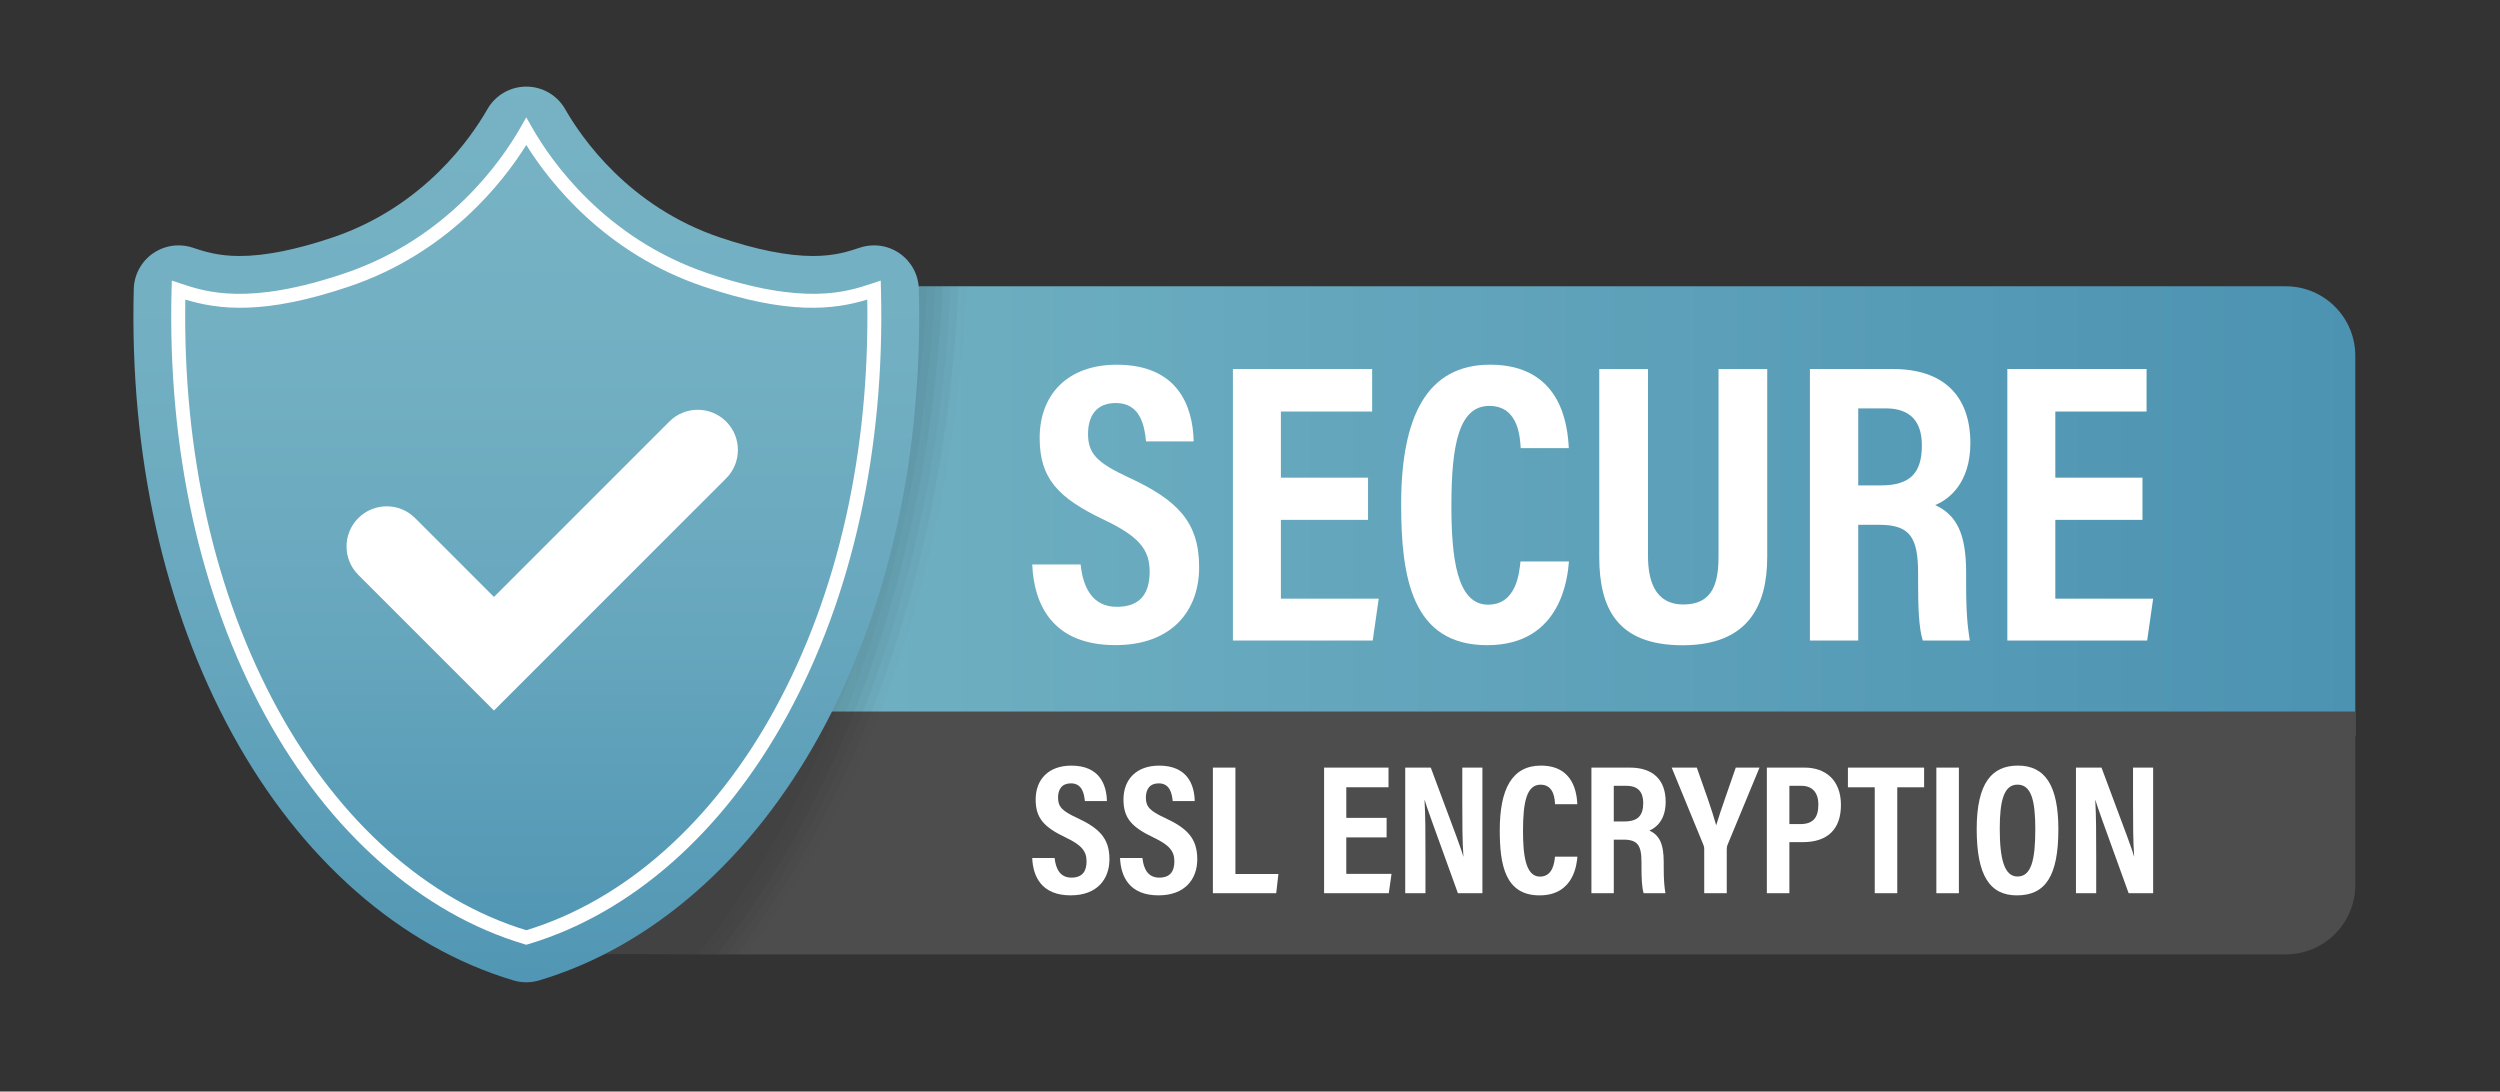 <?xml version="1.0" encoding="UTF-8"?><svg id="_ëÎÓÈ_1" xmlns="http://www.w3.org/2000/svg" xmlns:xlink="http://www.w3.org/1999/xlink" viewBox="0 0 1765.75 770.93"><rect x="0" y="0" width="1765.75" height="770.93" fill="#333333" stroke="none"/><defs><style>.cls-1{fill:none;}.cls-2{fill:url(#linear-gradient-3);}.cls-3{fill:url(#linear-gradient-2);}.cls-4{fill:url(#linear-gradient);}.cls-5{fill:#4d4d4d;}.cls-6{fill:#fff;}.cls-7{opacity:.91;}.cls-8{opacity:.82;}.cls-9{opacity:.73;}.cls-10{opacity:.45;}.cls-11{opacity:.36;}.cls-12{opacity:.64;}.cls-13{opacity:.55;}.cls-14{opacity:.18;}.cls-15{opacity:.27;}.cls-16{opacity:.09;}.cls-17{opacity:.15;}.cls-18{opacity:0;}.cls-19{clip-path:url(#clippath);}</style><linearGradient id="linear-gradient" x1="548.69" y1="361.03" x2="1663.55" y2="361.03" gradientUnits="userSpaceOnUse"><stop offset="0" stop-color="#71b1c2"/><stop offset="1" stop-color="#4c93b2"/></linearGradient><clipPath id="clippath"><polygon class="cls-1" points="372.84 202.2 372.84 465.1 372.84 674.08 1593.62 674.08 1593.62 465.1 1593.62 202.2 372.84 202.2"/></clipPath><linearGradient id="linear-gradient-2" x1="371.72" y1="42.56" x2="371.72" y2="734.97" gradientUnits="userSpaceOnUse"><stop offset="0" stop-color="#77b3c4"/><stop offset=".3" stop-color="#72afc2"/><stop offset=".61" stop-color="#66a6bd"/><stop offset=".92" stop-color="#5297b4"/><stop offset="1" stop-color="#4c93b2"/></linearGradient><linearGradient id="linear-gradient-3" x1="371.72" y1="76.05" x2="371.72" y2="699.22" xlink:href="#linear-gradient-2"/></defs><path class="cls-4" d="M548.69,202.2h1065.77c27.09,0,49.08,21.99,49.08,49.08v268.56H548.69V202.2h0Z"/><path class="cls-5" d="M1614.47,674.08H334.29v-171.53h1329.26v122.44c0,27.11-21.98,49.08-49.08,49.08Z"/><g class="cls-17"><g class="cls-19"><path class="cls-18" d="M688.6,128.27c-29.85,9.94-78,24.96-185.27-11.24-124.47-42-183.49-138.87-197.53-163.51-14.05,24.64-73.06,121.51-197.53,163.51C.99,153.23-47.17,138.21-77.01,128.27c-9.16,357.7,154.84,644.66,382.81,712.61h0c227.96-67.96,391.96-354.91,382.81-712.61Z"/><path class="cls-16" d="M683.17,126.48c-29.85,9.94-78,24.96-185.27-11.24-124.47-42-183.49-138.87-197.53-163.51-14.05,24.64-73.06,121.51-197.53,163.51-107.27,36.2-155.43,21.18-185.27,11.24-9.16,357.7,154.84,644.66,382.81,712.61h0c227.96-67.96,391.96-354.91,382.81-712.61Z"/><path class="cls-14" d="M677.73,124.68c-29.85,9.94-78,24.96-185.27-11.24-124.47-42-183.49-138.87-197.53-163.51-14.05,24.64-73.06,121.51-197.53,163.51-107.27,36.2-155.43,21.18-185.27,11.24-9.16,357.7,154.84,644.66,382.81,712.61h0c227.96-67.96,391.96-354.91,382.81-712.61Z"/><path class="cls-15" d="M672.3,122.89c-29.85,9.94-78,24.96-185.27-11.24-124.47-42-183.49-138.87-197.53-163.51-14.05,24.64-73.06,121.51-197.53,163.51-107.27,36.2-155.43,21.18-185.27,11.24-9.16,357.7,154.84,644.66,382.81,712.61h0c227.96-67.96,391.96-354.91,382.81-712.61Z"/><path class="cls-11" d="M666.87,121.1c-29.85,9.94-78,24.96-185.27-11.24-124.47-42-183.49-138.87-197.53-163.51-14.05,24.64-73.06,121.51-197.53,163.51-107.27,36.2-155.43,21.18-185.27,11.24-9.16,357.7,154.84,644.66,382.81,712.61h0c227.96-67.96,391.96-354.91,382.81-712.61Z"/><path class="cls-10" d="M661.43,119.31c-29.85,9.94-78,24.96-185.27-11.24-124.47-42-183.49-138.87-197.53-163.51-14.05,24.64-73.06,121.51-197.53,163.51-107.27,36.2-155.43,21.18-185.27,11.24-9.16,357.7,154.84,644.66,382.81,712.61h0c227.96-67.96,391.96-354.91,382.81-712.61Z"/><path class="cls-13" d="M656,117.51c-29.85,9.94-78,24.96-185.27-11.24-124.47-42-183.49-138.87-197.53-163.51-14.05,24.64-73.06,121.51-197.53,163.51-107.27,36.2-155.43,21.18-185.27,11.24-9.16,357.7,154.84,644.66,382.81,712.61h0c227.96-67.96,391.96-354.91,382.81-712.61Z"/><path class="cls-12" d="M650.57,115.72c-29.85,9.94-78,24.96-185.27-11.24-124.47-42-183.49-138.87-197.53-163.51-14.05,24.64-73.06,121.51-197.53,163.51-107.27,36.2-155.43,21.18-185.27,11.24-9.16,357.7,154.84,644.66,382.81,712.61h0c227.96-67.96,391.96-354.91,382.81-712.61Z"/><path class="cls-9" d="M645.14,113.93c-29.85,9.94-78,24.96-185.27-11.24-124.47-42-183.49-138.87-197.53-163.51-14.05,24.64-73.06,121.51-197.53,163.51-107.27,36.2-155.43,21.18-185.27,11.24-9.16,357.7,154.84,644.66,382.81,712.61h0c227.96-67.96,391.96-354.91,382.81-712.61Z"/><path class="cls-8" d="M639.7,112.14c-29.85,9.94-78,24.96-185.27-11.24-124.47-42-183.49-138.87-197.53-163.51-14.05,24.64-73.06,121.51-197.53,163.51-107.27,36.2-155.43,21.18-185.27,11.24-9.16,357.7,154.84,644.66,382.81,712.61h0c227.96-67.96,391.96-354.91,382.81-712.61Z"/><path class="cls-7" d="M634.27,110.34c-29.85,9.94-78,24.96-185.27-11.24-124.47-42-183.49-138.87-197.53-163.51-14.05,24.64-73.06,121.51-197.53,163.51-107.27,36.2-155.43,21.18-185.27,11.24-9.16,357.7,154.84,644.66,382.81,712.61h0c227.96-67.96,391.96-354.91,382.81-712.61Z"/><path d="M628.84,108.55c-29.85,9.94-78,24.96-185.27-11.24-124.47-42-183.49-138.87-197.53-163.51-14.05,24.64-73.06,121.51-197.53,163.51-107.27,36.2-155.43,21.18-185.27,11.24-9.16,357.7,154.84,644.66,382.81,712.61h0c227.96-67.96,391.96-354.91,382.81-712.61Z"/></g></g><path class="cls-3" d="M371.72,693.79c-3.04,0-6.09-.44-9.04-1.32-79.65-23.74-150.17-85.55-198.57-174.03-48.54-88.74-72.62-197.42-69.63-314.32.26-10.02,5.25-19.33,13.45-25.08,5.39-3.78,11.75-5.74,18.17-5.74,3.36,0,6.73.53,10,1.62,7.88,2.63,17.69,5.89,33.08,5.89,17.89,0,39.99-4.4,65.68-13.07,64.49-21.76,97.98-70.61,109.38-90.61,5.63-9.87,16.12-15.96,27.48-15.96h0c11.36,0,21.85,6.09,27.48,15.96,11.4,19.99,44.88,68.84,109.38,90.61,25.7,8.67,47.8,13.07,65.68,13.07,15.4,0,25.2-3.27,33.08-5.89,3.26-1.09,6.64-1.62,10-1.62,6.42,0,12.78,1.96,18.17,5.74,8.21,5.76,13.2,15.06,13.45,25.08,2.99,116.89-21.08,225.58-69.63,314.32-48.4,88.48-118.92,150.29-198.57,174.03-2.95.88-5.99,1.32-9.04,1.32Z"/><path class="cls-2" d="M617.34,204.93c-19.15,6.38-50.05,16.01-118.87-7.21-79.87-26.95-117.73-89.1-126.74-104.91-9.01,15.81-46.88,77.96-126.74,104.91-68.83,23.22-99.72,13.59-118.87,7.21-5.88,229.51,99.35,413.62,245.61,457.23h0c146.26-43.6,251.49-227.72,245.61-457.23Z"/><path class="cls-6" d="M371.72,667.29l-1.41-.42c-72.86-21.72-137.77-78.99-182.77-161.25-46.28-84.61-69.23-188.63-66.36-300.81l.17-6.64,6.3,2.1c17.76,5.92,47.49,15.82,115.74-7.21,73.18-24.69,111.13-80.04,124.04-102.69l4.27-7.5,4.27,7.5c12.91,22.65,50.85,77.99,124.04,102.68,68.25,23.03,97.98,13.12,115.74,7.21l6.3-2.1.17,6.64c2.87,112.19-20.07,216.21-66.36,300.81-45,82.27-109.91,139.53-182.77,161.25l-1.41.42ZM130.89,211.61c-1.79,107.95,20.74,207.84,65.29,289.29,43.46,79.44,105.75,134.83,175.54,156.12,69.79-21.29,132.08-76.68,175.54-156.12,44.55-81.44,67.08-181.34,65.29-289.29-23.71,7.09-55.33,11.13-115.67-9.23-69.52-23.46-108.56-73.39-125.17-99.98-16.61,26.6-55.65,76.53-125.17,99.98-60.34,20.36-91.95,16.32-115.67,9.23Z"/><path class="cls-6" d="M348.87,501.84l-95.8-95.8c-11.08-11.08-11.08-29.04,0-40.12h0c11.08-11.08,29.04-11.08,40.12,0l55.69,55.69,123.87-123.87c11.08-11.08,29.04-11.08,40.12,0h0c11.08,11.08,11.08,29.04,0,40.12l-163.99,163.99Z"/><path class="cls-6" d="M763.25,398.69c1.67,15.9,8.05,29.91,25.58,29.91s23.17-10.59,23.17-24.86c0-15.76-7.75-24.91-32-36.49-32.83-15.6-45.69-29.39-45.69-57.88,0-30.76,19.76-51.77,54.44-51.77,43.14,0,53.77,29.18,54.34,54.15h-33.64c-1.1-10.96-3.93-27.09-21.3-27.09-13.59,0-19.67,8.82-19.67,21.83,0,13.81,6.14,20.27,28.62,30.71,34.41,15.91,49.85,31.35,49.85,63.44,0,30.11-18.65,55.01-59.16,55.01-44.09,0-57.53-28.23-58.73-56.97h34.18Z"/><path class="cls-6" d="M966.24,367.16h-61.55v55.69h69.1l-4.23,29.55h-98.76v-191.76h98.34v30.05h-64.45v46.67h61.55v29.8Z"/><path class="cls-6" d="M1108.14,396.57c-.85,9.69-4.52,59.12-57.73,59.12s-60.78-47.91-60.78-99.43c0-62.1,18.21-98.68,62.83-98.68,50.85,0,54.79,43.61,55.58,58.95h-33.96c-.53-6.52-.99-29.83-22.15-29.83s-26.81,26.38-26.81,70.27c0,36.16,3.61,70.1,25.85,70.1,20.46,0,22.1-23.16,22.95-30.5h34.21Z"/><path class="cls-6" d="M1163.98,260.64v131.94c0,15.71,3.91,34.36,25.02,34.36s24.8-15.71,24.8-34.14v-132.15h34.39v132.68c0,34.43-13.43,62.41-59.76,62.41s-58.88-26.31-58.88-62.42v-132.67h34.43Z"/><path class="cls-6" d="M1312.48,370.63v81.77h-34.14v-191.76h58.72c34.85,0,54.61,18.17,54.61,52.39,0,27.73-14.85,39.7-24.86,43.67,14.85,6.95,21.88,19.57,21.88,47.89v7.65c0,21.79,1.03,29.93,2.58,40.17h-33.21c-2.8-8.79-3.3-23.96-3.3-40.48v-6.98c0-25.63-5.88-34.3-27.56-34.3h-14.72ZM1312.48,342.82h16.1c20.73,0,28.84-8.92,28.84-28.3,0-16.52-7.89-26.08-25.46-26.08h-19.48v54.39Z"/><path class="cls-6" d="M1513.22,367.16h-61.55v55.69h69.1l-4.23,29.55h-98.76v-191.76h98.34v30.05h-64.45v46.67h61.55v29.8Z"/><path class="cls-6" d="M744.88,606.03c.77,7.36,3.72,13.84,11.84,13.84s10.72-4.9,10.72-11.5c0-7.29-3.59-11.53-14.81-16.88-15.19-7.22-21.14-13.59-21.14-26.78,0-14.23,9.14-23.95,25.19-23.95,19.96,0,24.88,13.5,25.14,25.05h-15.57c-.51-5.07-1.82-12.53-9.85-12.53-6.29,0-9.1,4.08-9.1,10.1,0,6.39,2.84,9.38,13.24,14.21,15.92,7.36,23.06,14.5,23.06,29.35,0,13.93-8.63,25.45-27.37,25.45-20.4,0-26.62-13.06-27.17-26.36h15.81Z"/><path class="cls-6" d="M806.9,606.03c.77,7.36,3.72,13.84,11.84,13.84s10.72-4.9,10.72-11.5c0-7.29-3.59-11.53-14.81-16.88-15.19-7.22-21.14-13.59-21.14-26.78,0-14.23,9.14-23.95,25.19-23.95,19.96,0,24.88,13.5,25.14,25.05h-15.56c-.51-5.07-1.82-12.53-9.85-12.53-6.29,0-9.1,4.08-9.1,10.1,0,6.39,2.84,9.38,13.24,14.21,15.92,7.36,23.06,14.5,23.06,29.35,0,13.93-8.63,25.45-27.37,25.45-20.4,0-26.62-13.06-27.17-26.36h15.81Z"/><path class="cls-6" d="M856.66,542.16h15.91v75.16h30.36l-1.54,13.56h-44.73v-88.72Z"/><path class="cls-6" d="M979.36,591.44h-28.48v25.76h31.97l-1.96,13.67h-45.69v-88.72h45.5v13.9h-29.82v21.59h28.48v13.79Z"/><path class="cls-6" d="M992.51,630.88v-88.72h18.04c18.34,49.03,21.87,58.38,22.93,62.73h.13c-.76-10.66-.79-23.72-.79-38.26v-24.47h14.2v88.72h-17.3c-18.95-52.27-22.31-61.69-23.46-65.76h-.13c.66,10.93.67,23.99.67,39.89v25.87h-14.3Z"/><path class="cls-6" d="M1114.11,605.05c-.39,4.48-2.09,27.35-26.71,27.35s-28.12-22.16-28.12-46c0-28.73,8.42-45.65,29.07-45.65,23.52,0,25.35,20.18,25.71,27.27h-15.71c-.25-3.02-.46-13.8-10.25-13.8s-12.4,12.21-12.4,32.51c0,16.73,1.67,32.43,11.96,32.43,9.47,0,10.23-10.71,10.62-14.11h15.83Z"/><path class="cls-6" d="M1139.82,593.05v37.83h-15.8v-88.72h27.17c16.12,0,25.27,8.41,25.27,24.24,0,12.83-6.87,18.37-11.5,20.2,6.87,3.22,10.12,9.05,10.12,22.15v3.54c0,10.08.48,13.85,1.2,18.58h-15.37c-1.29-4.06-1.53-11.09-1.53-18.73v-3.23c0-11.86-2.72-15.87-12.75-15.87h-6.81ZM1139.82,580.19h7.45c9.59,0,13.34-4.13,13.34-13.09,0-7.64-3.65-12.07-11.78-12.07h-9.02v25.16Z"/><path class="cls-6" d="M1203.69,630.88v-31.39c0-1.02-.15-1.8-.62-2.87l-22.35-54.45h17.74c4.97,13.9,11.04,31.02,13.68,40.74,3.25-10.89,9.35-27.51,13.83-40.74h16.77l-22.62,54.66c-.26.62-.51,1.63-.51,2.99v31.06h-15.91Z"/><path class="cls-6" d="M1247.93,542.16h26.69c14.66,0,25.64,8.78,25.64,26.39s-9.95,26.25-26.87,26.25h-9.55v36.08h-15.91v-88.72ZM1263.84,582.05h7.75c8.82,0,12.72-4.36,12.72-13.73,0-8.87-4.58-13.29-11.87-13.29h-8.6v27.02Z"/><path class="cls-6" d="M1324.13,556.06h-18.95v-13.9h53.82v13.9h-18.96v74.81h-15.91v-74.81Z"/><path class="cls-6" d="M1383.56,542.16v88.72h-15.91v-88.72h15.91Z"/><path class="cls-6" d="M1453.82,585.84c0,32.44-8.82,46.56-29.27,46.56-19.1,0-28.41-13.91-28.41-46.75s10.84-44.91,29.14-44.91c19.33,0,28.55,14.29,28.55,45.09ZM1412.43,585.51c0,21.05,3.19,33.57,12.5,33.57,9.8,0,12.6-11.6,12.6-33.54,0-20.61-2.98-31.35-12.62-31.35s-12.49,11.55-12.49,31.32Z"/><path class="cls-6" d="M1466.25,630.88v-88.72h18.04c18.34,49.03,21.87,58.38,22.93,62.73h.13c-.76-10.66-.79-23.72-.79-38.26v-24.47h14.2v88.72h-17.3c-18.95-52.27-22.31-61.69-23.46-65.76h-.13c.66,10.93.67,23.99.67,39.89v25.87h-14.3Z"/></svg>